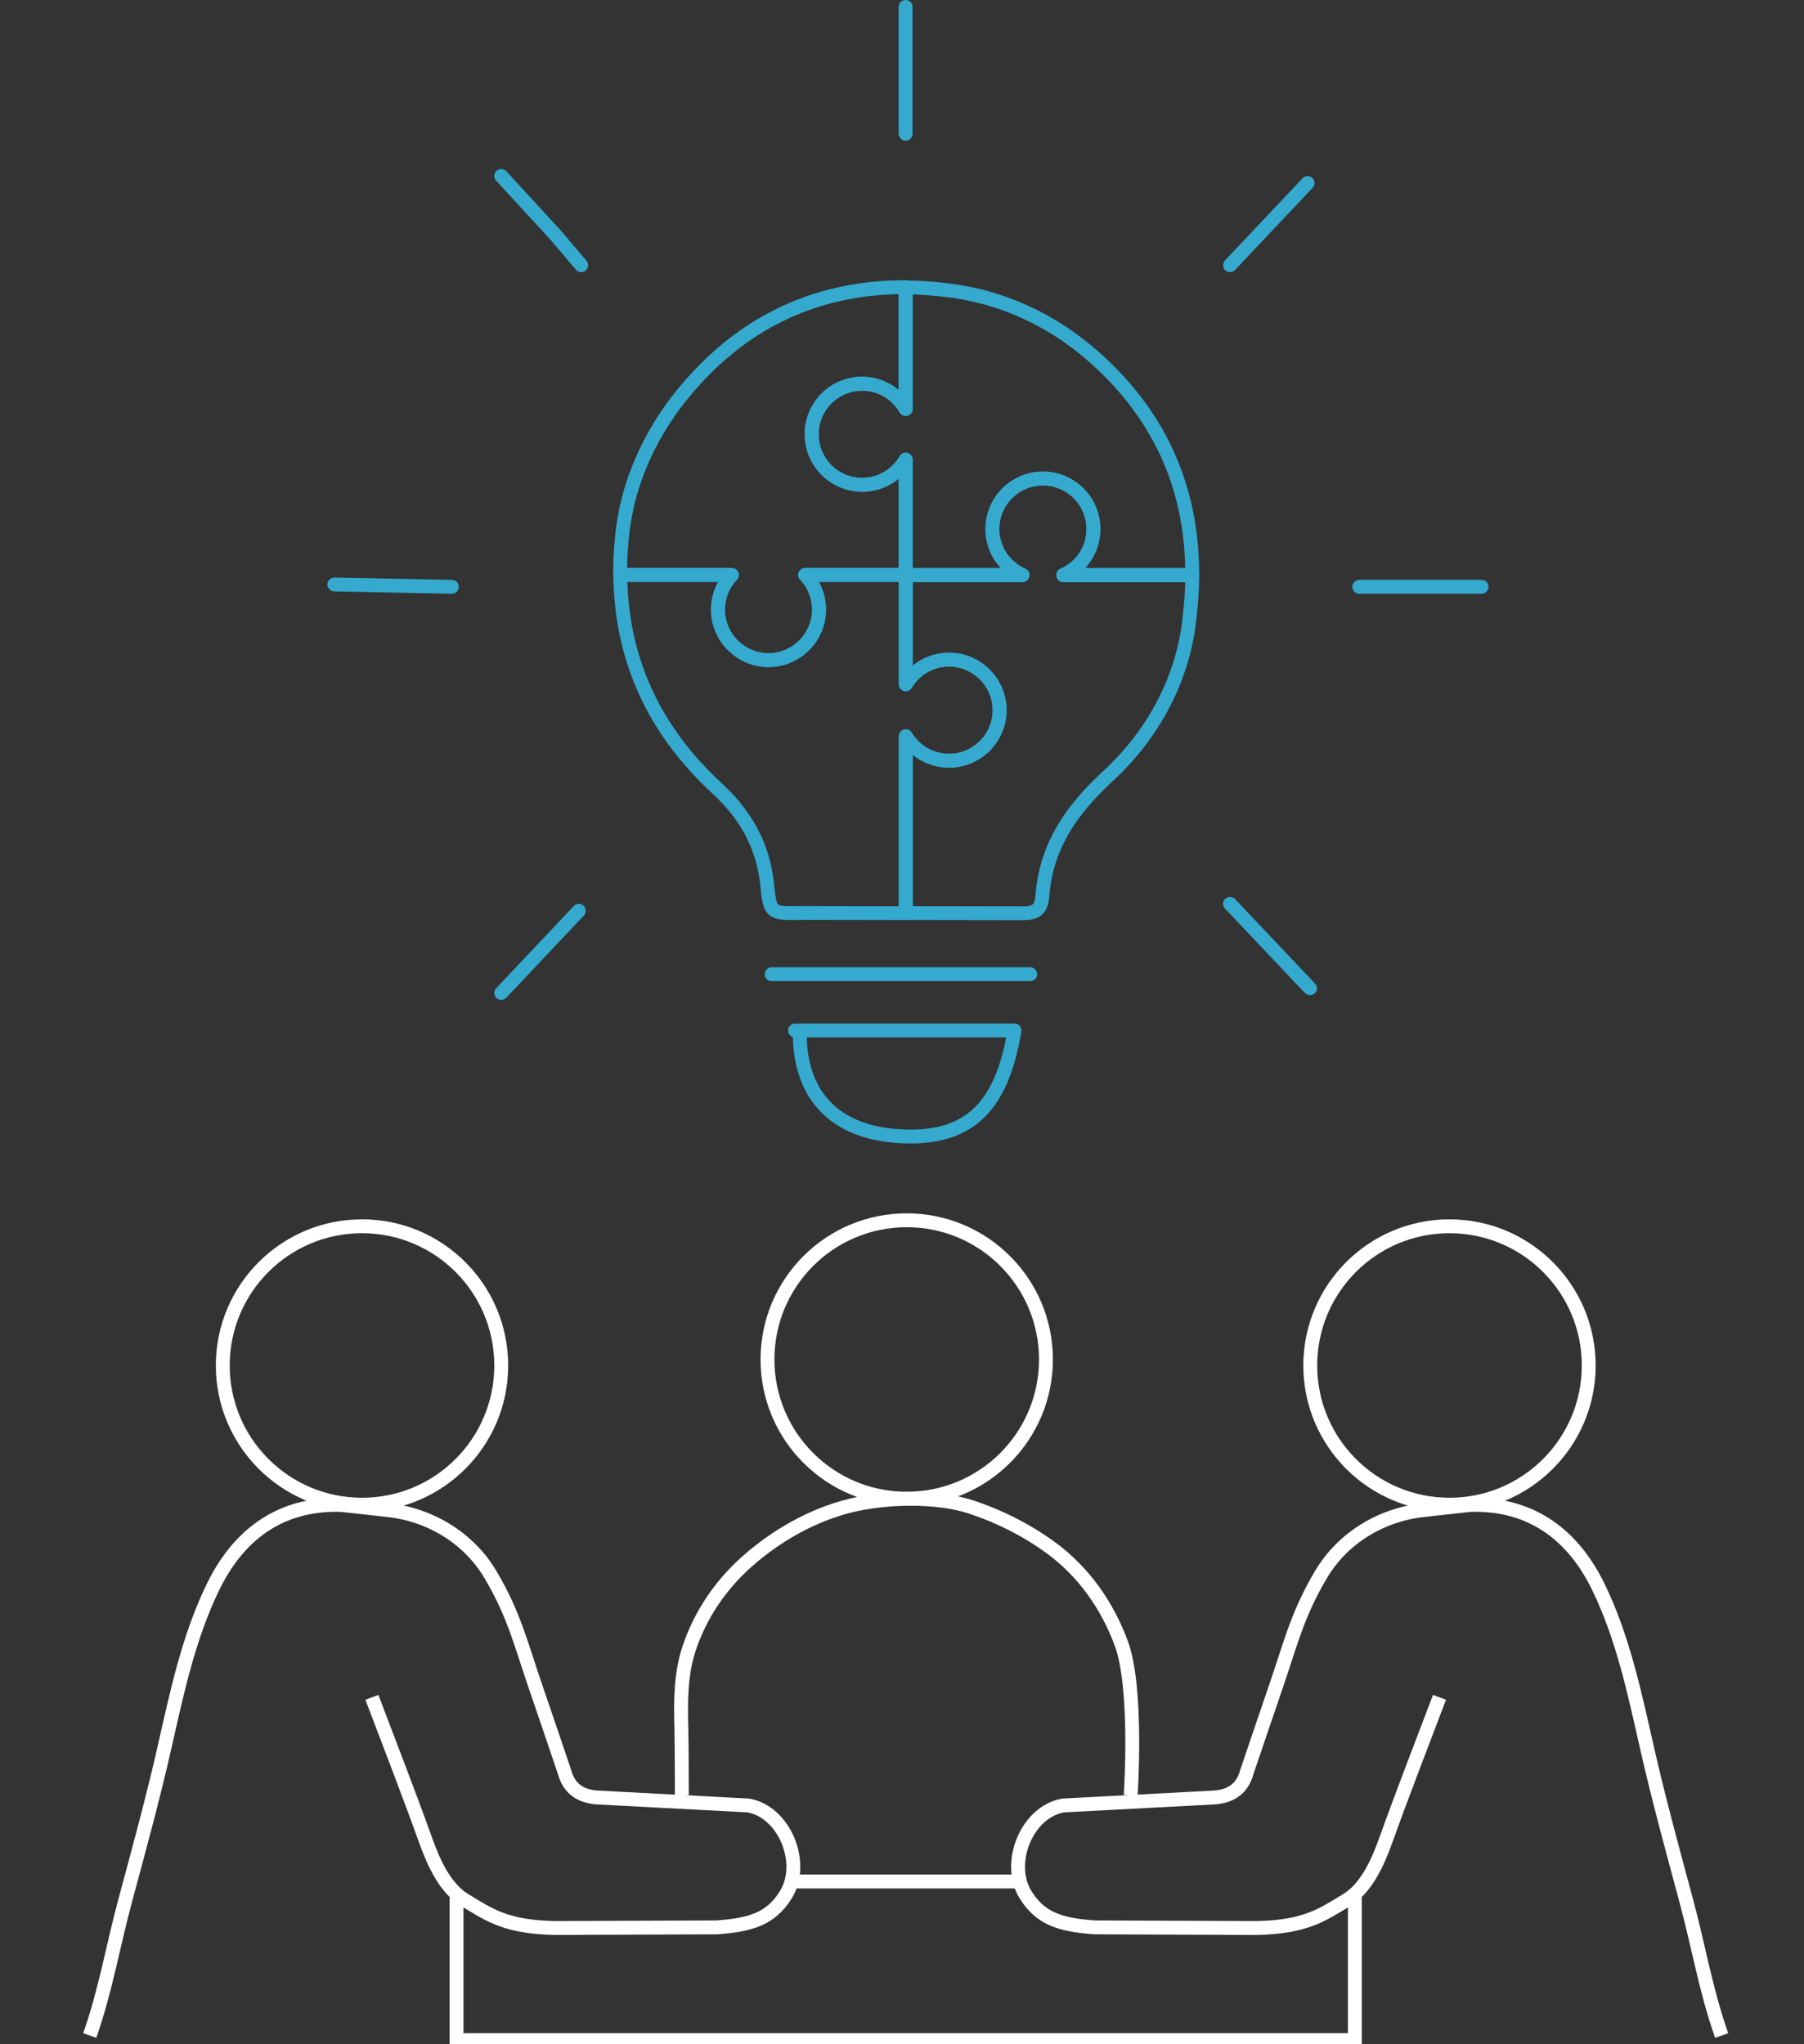 <svg width="195" height="221" viewBox="0 0 195 221" fill="none" xmlns="http://www.w3.org/2000/svg">
<rect x="0" y="0" width="195" height="221" fill="#333333" stroke="none"/>
<g clip-path="url(#clip0_1871_72)">
<g clip-path="url(#clip1_1871_72)">
<path d="M110.42 203.406H85.55" stroke="white" stroke-width="1.5" stroke-miterlimit="10"/>
<path d="M49.35 204.752V220.552H146.45V204.742" stroke="white" stroke-width="1.5" stroke-miterlimit="10"/>
<path d="M73.7 194.081C73.7 194.081 73.7 188.881 73.65 186.781C73.57 183.901 73.57 180.931 74.5 178.171C75.72 174.541 77.88 171.361 80.74 168.821C83.89 166.021 87.81 163.781 91.92 162.771C95.75 161.831 101.26 161.681 105.04 162.941C108.1 163.961 110.96 165.411 113.57 167.311C117.13 169.901 119.7 173.571 121.21 177.681C123 182.531 122.22 194.081 122.22 194.081" stroke="white" stroke-width="1.5" stroke-miterlimit="10"/>
<path d="M98.01 162.022C106.322 162.022 113.06 155.284 113.06 146.972C113.06 138.66 106.322 131.922 98.01 131.922C89.698 131.922 82.96 138.66 82.96 146.972C82.96 155.284 89.698 162.022 98.01 162.022Z" stroke="white" stroke-width="1.5" stroke-miterlimit="10"/>
<path d="M40.2 183.496C42.15 188.656 44.16 193.796 46.02 198.986C46.92 201.506 48.17 204.156 50.22 205.406C52.95 207.066 54.72 208.316 59.95 208.436L77.46 208.366C81.08 208.106 83.31 207.486 84.95 204.826C87.06 201.406 84.79 195.846 80.86 195.186L64.6 194.326C62.83 194.216 61.53 193.446 61.02 191.556C61.02 191.556 58.68 184.636 57.93 182.466C56.32 177.796 55.58 174.546 53.02 170.236C53 170.206 52.99 170.186 52.97 170.156C50.63 166.246 46.49 163.756 41.96 163.256L36.89 162.696C30.22 162.486 25.71 166.006 23 171.616C20.38 177.026 19.13 182.956 17.8 188.826C16.53 194.446 15 200.016 13.5 205.586C12.21 210.406 11.37 215.336 9.7 220.056" stroke="white" stroke-width="1.5" stroke-miterlimit="10"/>
<path d="M39.13 162.67C47.442 162.67 54.18 155.932 54.18 147.62C54.18 139.308 47.442 132.57 39.13 132.57C30.818 132.57 24.08 139.308 24.08 147.62C24.08 155.932 30.818 162.67 39.13 162.67Z" stroke="white" stroke-width="1.5" stroke-miterlimit="10"/>
<path d="M155.6 183.496C153.65 188.656 151.64 193.796 149.78 198.986C148.88 201.506 147.63 204.156 145.58 205.406C142.85 207.066 141.08 208.316 135.85 208.436L118.34 208.366C114.72 208.106 112.49 207.486 110.85 204.826C108.74 201.406 111.01 195.846 114.94 195.186L131.2 194.326C132.97 194.216 134.27 193.446 134.78 191.556C134.78 191.556 137.12 184.636 137.87 182.466C139.48 177.796 140.22 174.546 142.78 170.236C142.8 170.206 142.81 170.186 142.83 170.156C145.17 166.246 149.31 163.756 153.84 163.256L158.91 162.696C165.58 162.486 170.09 166.006 172.8 171.616C175.42 177.026 176.67 182.956 178 188.826C179.27 194.446 180.8 200.016 182.3 205.586C183.59 210.406 184.43 215.336 186.1 220.056" stroke="white" stroke-width="1.5" stroke-miterlimit="10"/>
<path d="M156.68 162.67C164.992 162.67 171.73 155.932 171.73 147.62C171.73 139.308 164.992 132.57 156.68 132.57C148.368 132.57 141.63 139.308 141.63 147.62C141.63 155.932 148.368 162.67 156.68 162.67Z" stroke="white" stroke-width="1.5" stroke-miterlimit="10"/>
<path d="M86.45 111.916C86.52 118.506 90.32 122.396 97.12 122.826C104.47 123.296 108.24 119.996 109.66 111.406H85.94" stroke="#35A9CE" stroke-width="1.5" stroke-linecap="round" stroke-linejoin="round"/>
<path d="M111.36 105.32H83.41" stroke="#35A9CE" stroke-width="1.5" stroke-linecap="round" stroke-linejoin="round"/>
<path d="M97.89 0.75V14.46" stroke="#35A9CE" stroke-width="1.5" stroke-linecap="round" stroke-linejoin="round"/>
<path d="M160.15 63.438H146.93" stroke="#35A9CE" stroke-width="1.5" stroke-linecap="round" stroke-linejoin="round"/>
<path d="M48.84 63.438L36.14 63.188" stroke="#35A9CE" stroke-width="1.5" stroke-linecap="round" stroke-linejoin="round"/>
<path d="M54.18 19.023L60.02 25.373L62.82 28.673" stroke="#35A9CE" stroke-width="1.5" stroke-linecap="round" stroke-linejoin="round"/>
<path d="M141.34 19.789L132.96 28.669" stroke="#35A9CE" stroke-width="1.5" stroke-linecap="round" stroke-linejoin="round"/>
<path d="M132.96 97.711L141.6 106.841" stroke="#35A9CE" stroke-width="1.5" stroke-linecap="round" stroke-linejoin="round"/>
<path d="M62.56 98.469L54.18 107.349" stroke="#35A9CE" stroke-width="1.5" stroke-linecap="round" stroke-linejoin="round"/>
<path d="M114.93 62.167C116.86 61.317 118.19 59.417 118.19 57.187C118.19 54.157 115.73 51.727 112.73 51.727C109.73 51.727 107.27 54.167 107.27 57.187C107.27 59.407 108.6 61.317 110.53 62.167H97.91V73.987C98.86 72.377 100.6 71.317 102.59 71.317C105.6 71.317 108.05 73.777 108.05 76.777C108.05 79.777 105.59 82.237 102.59 82.237C100.6 82.237 98.86 81.177 97.91 79.587V98.707L110.34 98.727C111.7 98.747 112.54 98.557 112.67 96.927C113.03 91.547 115.83 87.527 119.72 83.947C124.46 79.587 127.6 73.887 128.47 67.707C128.72 65.827 128.87 63.997 128.87 62.157H114.93V62.167Z" stroke="#35A9CE" stroke-width="1.5" stroke-linecap="round" stroke-linejoin="round"/>
<path d="M108.05 76.786C108.05 79.816 105.59 82.246 102.59 82.246C100.6 82.246 98.86 81.186 97.91 79.596V98.716L86.45 98.696C83.34 98.756 83.23 98.716 82.93 95.666C82.51 91.456 80.58 88.066 77.55 85.266C70.62 78.896 67.13 71.156 67.05 62.156H79.12C78.19 63.126 77.62 64.446 77.62 65.906C77.62 68.916 80.08 71.366 83.08 71.366C86.08 71.366 88.54 68.906 88.54 65.906C88.54 64.446 87.97 63.136 87.04 62.156H97.91V73.976C98.86 72.366 100.6 71.306 102.59 71.306C105.6 71.306 108.05 73.766 108.05 76.766V76.786Z" stroke="#35A9CE" stroke-width="1.5" stroke-linecap="round" stroke-linejoin="round"/>
<path d="M87.73 46.937C87.73 49.967 90.17 52.397 93.19 52.397C95.2 52.397 96.96 51.317 97.89 49.687V62.157H87.02C87.95 63.127 88.52 64.447 88.52 65.907C88.52 68.917 86.06 71.367 83.06 71.367C80.06 71.367 77.6 68.907 77.6 65.907C77.6 64.447 78.17 63.137 79.1 62.157H67.03C67.03 60.997 67.07 59.807 67.18 58.597C67.37 56.207 67.88 53.767 68.7 51.527C70.31 47.077 72.92 43.187 76.28 39.837C82.4 33.717 89.81 31.027 97.88 31.047V44.197C96.95 42.567 95.19 41.467 93.18 41.467C90.15 41.467 87.72 43.927 87.72 46.927L87.73 46.937Z" stroke="#35A9CE" stroke-width="1.5" stroke-linecap="round" stroke-linejoin="round"/>
<path d="M118.19 57.198C118.19 54.168 115.73 51.738 112.73 51.738C109.73 51.738 107.27 54.178 107.27 57.198C107.27 59.418 108.6 61.328 110.53 62.178H97.91V49.708C96.98 51.338 95.22 52.418 93.21 52.418C90.18 52.418 87.75 49.978 87.75 46.958C87.75 43.938 90.19 41.498 93.21 41.498C95.22 41.498 96.98 42.598 97.91 44.228V31.078C99.39 31.078 100.92 31.188 102.44 31.378C109.68 32.268 115.99 35.758 121.06 41.358C126.61 47.498 128.9 54.638 128.87 62.198H114.93C116.86 61.348 118.19 59.448 118.19 57.218V57.198Z" stroke="#35A9CE" stroke-width="1.5" stroke-linecap="round" stroke-linejoin="round"/>
</g>
</g>
<defs>
<clipPath id="clip0_1871_72">
<rect width="195" height="221" fill="white"/>
</clipPath>
<clipPath id="clip1_1871_72">
<rect width="177.8" height="221.3" fill="white" transform="translate(9)"/>
</clipPath>
</defs>
</svg>
